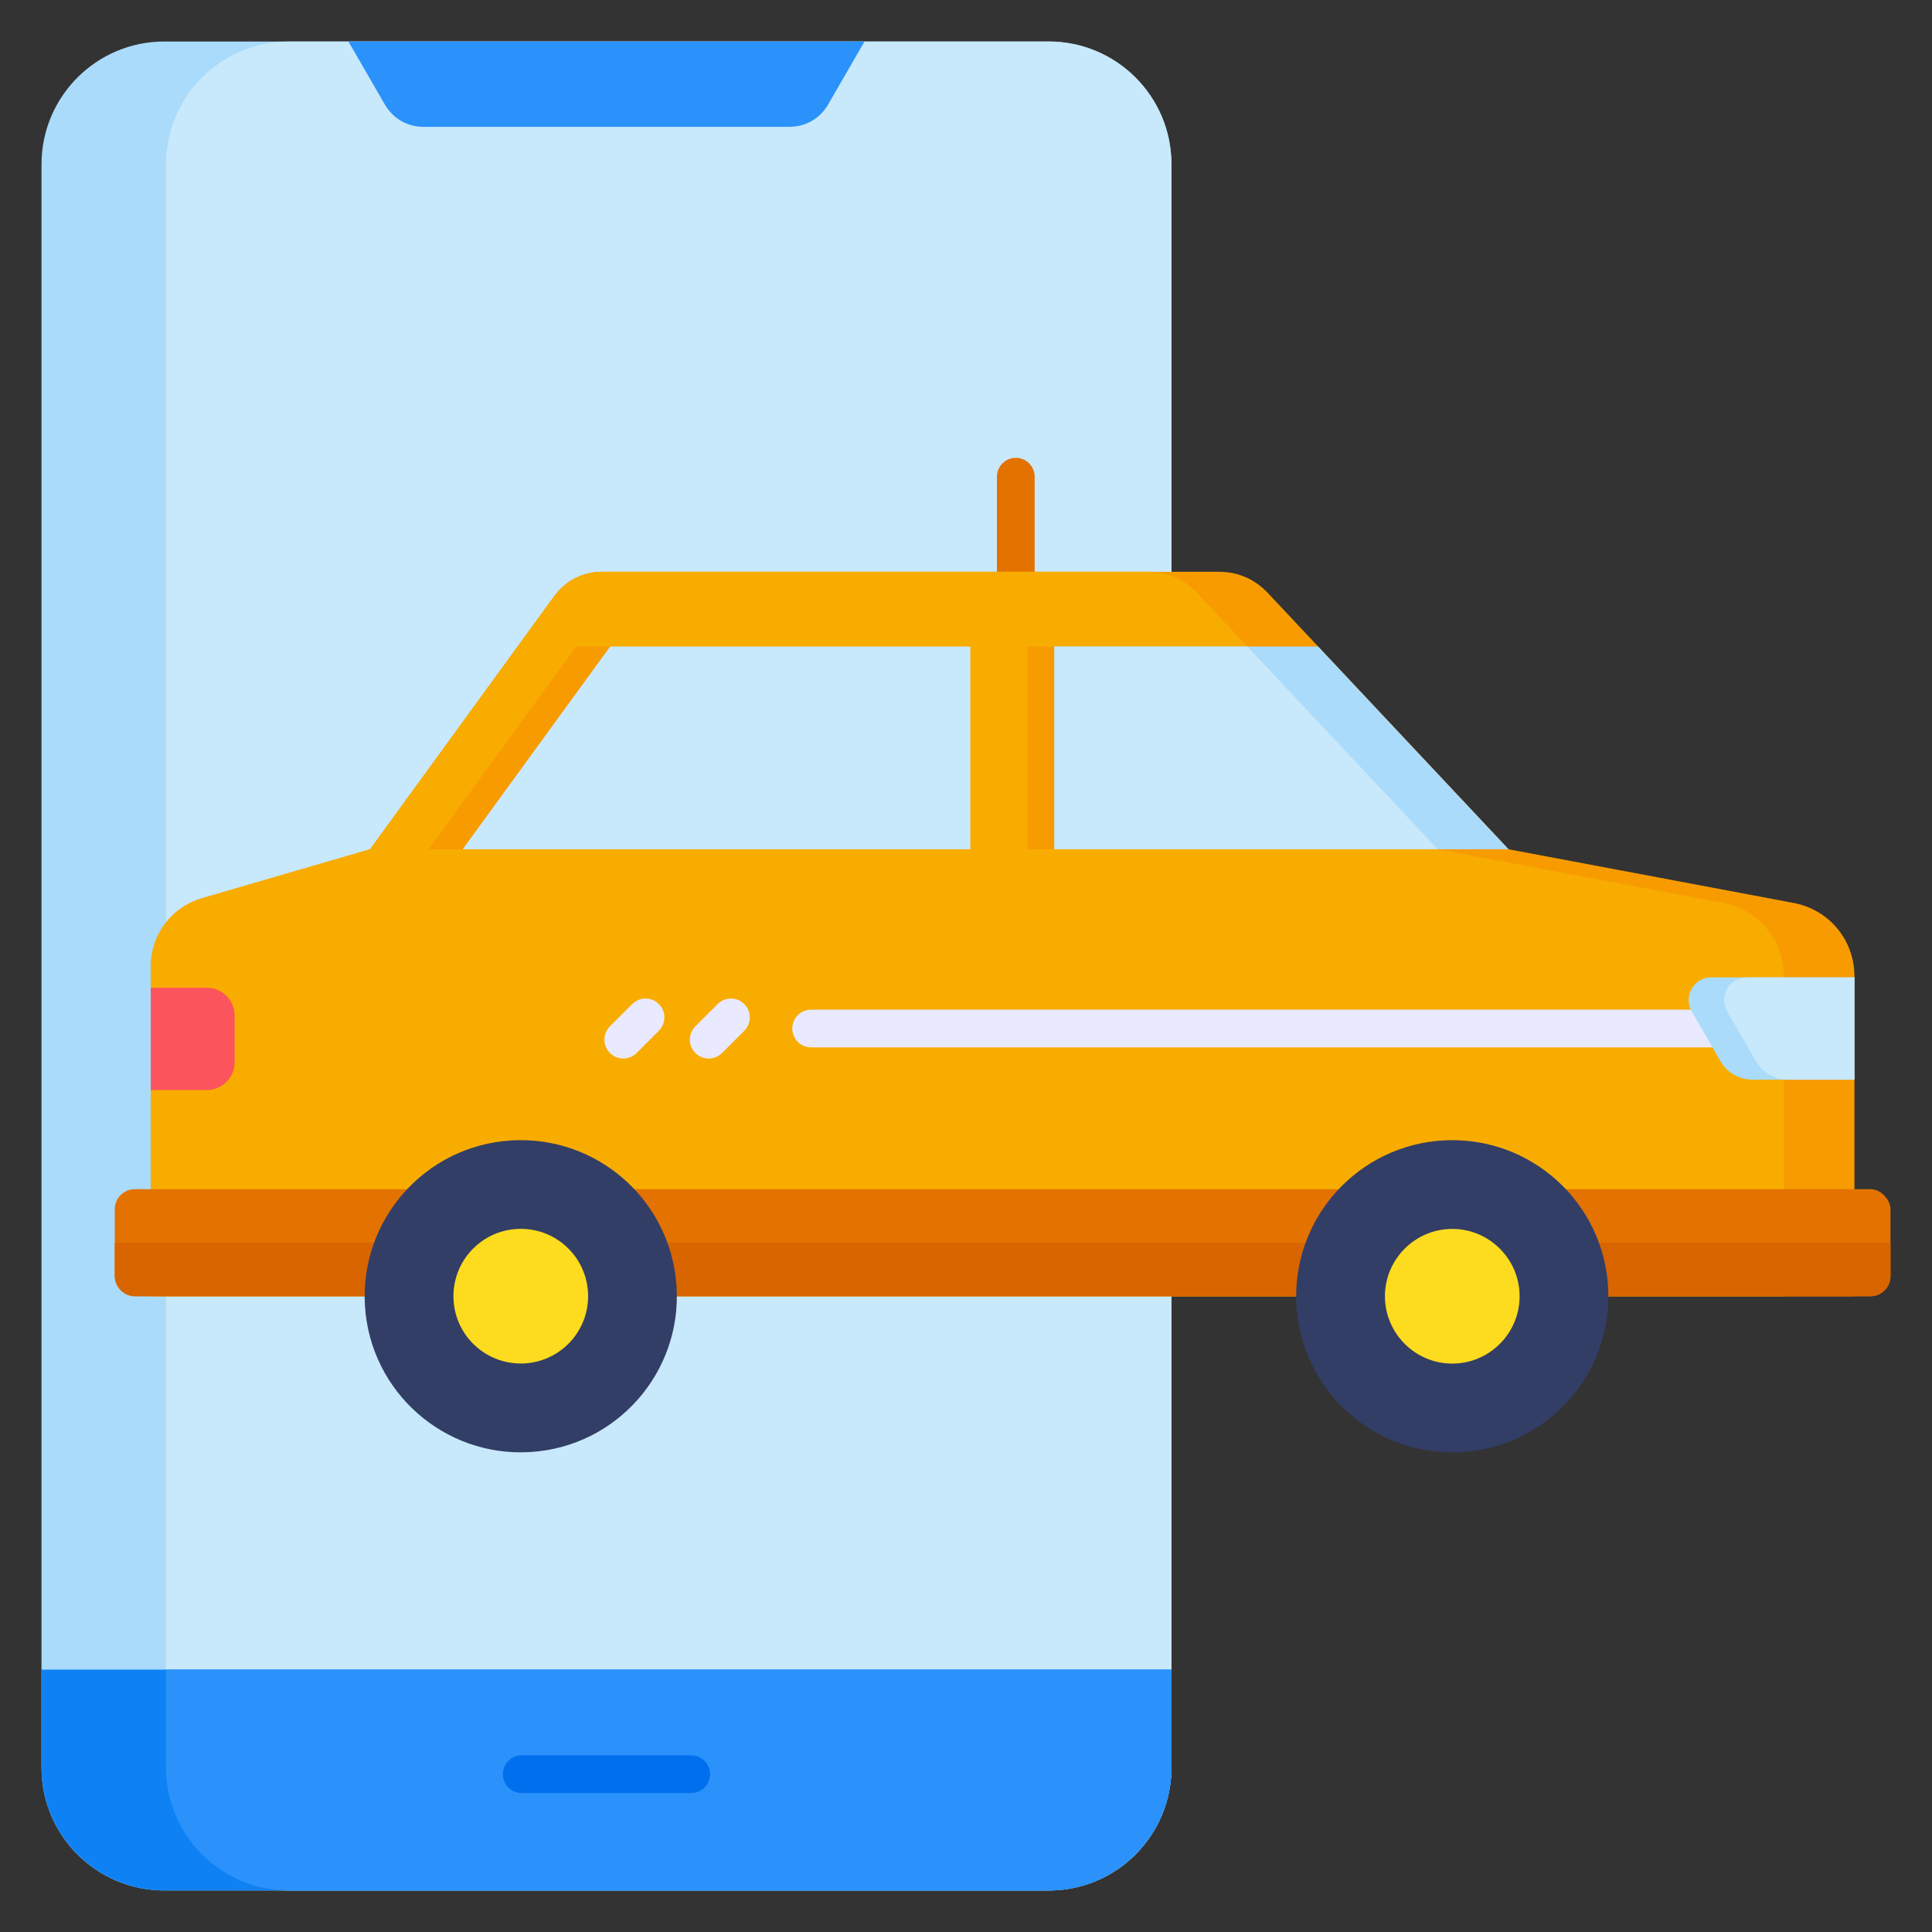 <svg id="Layer_1" height="512" viewBox="0 0 512 512" width="512" xmlns="http://www.w3.org/2000/svg" data-name="Layer 1"><rect x="0" y="0" width="512" height="512" fill="#333333" stroke="none"/><g><path d="m43.532 11h234.382c17.954 0 32.531 14.577 32.531 32.531v424.938c0 17.955-14.577 32.531-32.531 32.531h-234.382c-17.955 0-32.532-14.577-32.532-32.532v-424.936c0-17.955 14.577-32.532 32.532-32.532z" fill="#aadbfb"/><path d="m76.532 11h201.382c17.954 0 32.531 14.577 32.531 32.531v424.938c0 17.955-14.577 32.531-32.531 32.531h-201.382c-17.955 0-32.532-14.577-32.532-32.532v-424.936c0-17.955 14.577-32.532 32.532-32.532z" fill="#c8e8fb"/><g fill-rule="evenodd"><path d="m11 442.46v26.009c0 17.893 14.638 32.531 32.531 32.531h234.382c17.893 0 32.532-14.639 32.532-32.531v-26.009z" fill="#0e82f5"/><path d="m76.531 501h201.382c17.893 0 32.532-14.639 32.532-32.531v-26.009h-266.445v26.009c0 17.893 14.638 32.531 32.531 32.531z" fill="#2a92fa"/><path d="m229.101 11h-136.757l9.592 16.614c2.203 3.816 5.986 6 10.392 6h96.788c4.406 0 8.189-2.184 10.392-6l9.592-16.614z" fill="#2a92fa"/><path d="m138.273 475.176c-2.761 0-5-2.239-5-5s2.239-5 5-5h44.9c2.761 0 5 2.239 5 5s-2.239 5-5 5z" fill="#006fed"/></g></g><g fill-rule="evenodd"><path d="m274.196 160.334c0 2.761-2.239 5-5 5s-5-2.239-5-5v-34c0-2.761 2.239-5 5-5s5 2.239 5 5z" fill="#e37200"/><path d="m491.448 343.522h-451.481v-87.294c0-8.561 5.442-15.815 13.661-18.21l44.438-12.951 48.719-66.969c3.103-4.266 7.642-6.576 12.917-6.576h163.231c5.146 0 9.575 1.916 13.098 5.667l63.752 67.877 75.512 14.214c9.457 1.781 16.153 9.855 16.153 19.479z" fill="#f89b00"/><path d="m472.698 343.522h-432.731v-87.294c0-8.561 5.442-15.815 13.661-18.21l44.438-12.951 48.719-66.969c3.103-4.266 7.642-6.576 12.917-6.576h144.481c5.146 0 9.575 1.916 13.098 5.667l63.752 67.877 75.512 14.214c9.457 1.781 16.153 9.855 16.153 19.479z" fill="#f9ac00"/><path d="m349.32 171.339h-69.943v53.727h120.406z" fill="#aadbfb"/><path d="m330.571 171.339h-51.194v53.727h101.656z" fill="#c8e8fb"/><path d="m214.958 277.575c-2.761 0-5-2.239-5-5s2.239-5 5-5h250.48c2.761 0 5 2.239 5 5s-2.239 5-5 5z" fill="#e9e9ff"/><path d="m491.448 259.022h-37.935c-2.2 0-4.089 1.091-5.189 2.996s-1.1 4.086 0 5.992l7.578 13.126c1.833 3.175 4.981 4.992 8.647 4.992h26.9v-27.105z" fill="#aadbfb"/><path d="m491.448 259.022h-28.56c-2.2 0-4.089 1.091-5.189 2.996s-1.1 4.086 0 5.992l7.578 13.126c1.833 3.175 4.981 4.992 8.647 4.992h17.525v-27.105z" fill="#c8e8fb"/><path d="m190.176 266.093c1.952-1.952 5.118-1.952 7.07 0s1.952 5.118 0 7.07l-5.895 5.894c-1.952 1.952-5.118 1.952-7.07 0s-1.952-5.118 0-7.07zm-22.639 0c1.952-1.952 5.118-1.952 7.07 0s1.952 5.118 0 7.07l-5.895 5.894c-1.952 1.952-5.118 1.952-7.07 0s-1.952-5.118 0-7.07z" fill="#e9e9ff"/><path d="m122.572 225.066 39.088-53.727h95.482v53.727z" fill="#c8e8fb"/><path d="m39.967 261.765h14.848c4.055 0 7.372 3.318 7.372 7.372v12.361c0 4.054-3.318 7.372-7.372 7.372h-14.848z" fill="#fb545c"/></g><rect fill="#e37200" height="28.38" rx="5.324" width="470.585" x="30.415" y="315.142"/><path d="m35.739 343.522h459.937c2.928 0 5.324-2.396 5.324-5.324v-8.866h-470.585v8.866c0 2.928 2.396 5.324 5.324 5.324z" fill="#d96500" fill-rule="evenodd"/><circle cx="384.866" cy="343.522" fill="#323e66" r="41.369"/><path d="m384.867 361.369c9.83 0 17.847-8.017 17.847-17.847s-8.017-17.847-17.847-17.847-17.847 8.017-17.847 17.847 8.017 17.847 17.847 17.847z" fill="#fddb1e" fill-rule="evenodd"/><circle cx="138.062" cy="343.522" fill="#323e66" r="41.369" transform="matrix(.998 -.062 .062 .998 -21.079 9.243)"/><circle cx="138.062" cy="343.522" fill="#fddb1e" r="17.847" transform="matrix(.707 -.707 .707 .707 -202.469 198.24)"/><path d="m113.572 225.066 39.088-53.727h9l-39.088 53.727z" fill="#f89b00" fill-rule="evenodd"/><path d="m272.276 171.339h7.101v53.727h-7.101z" fill="#f89b00"/></svg>